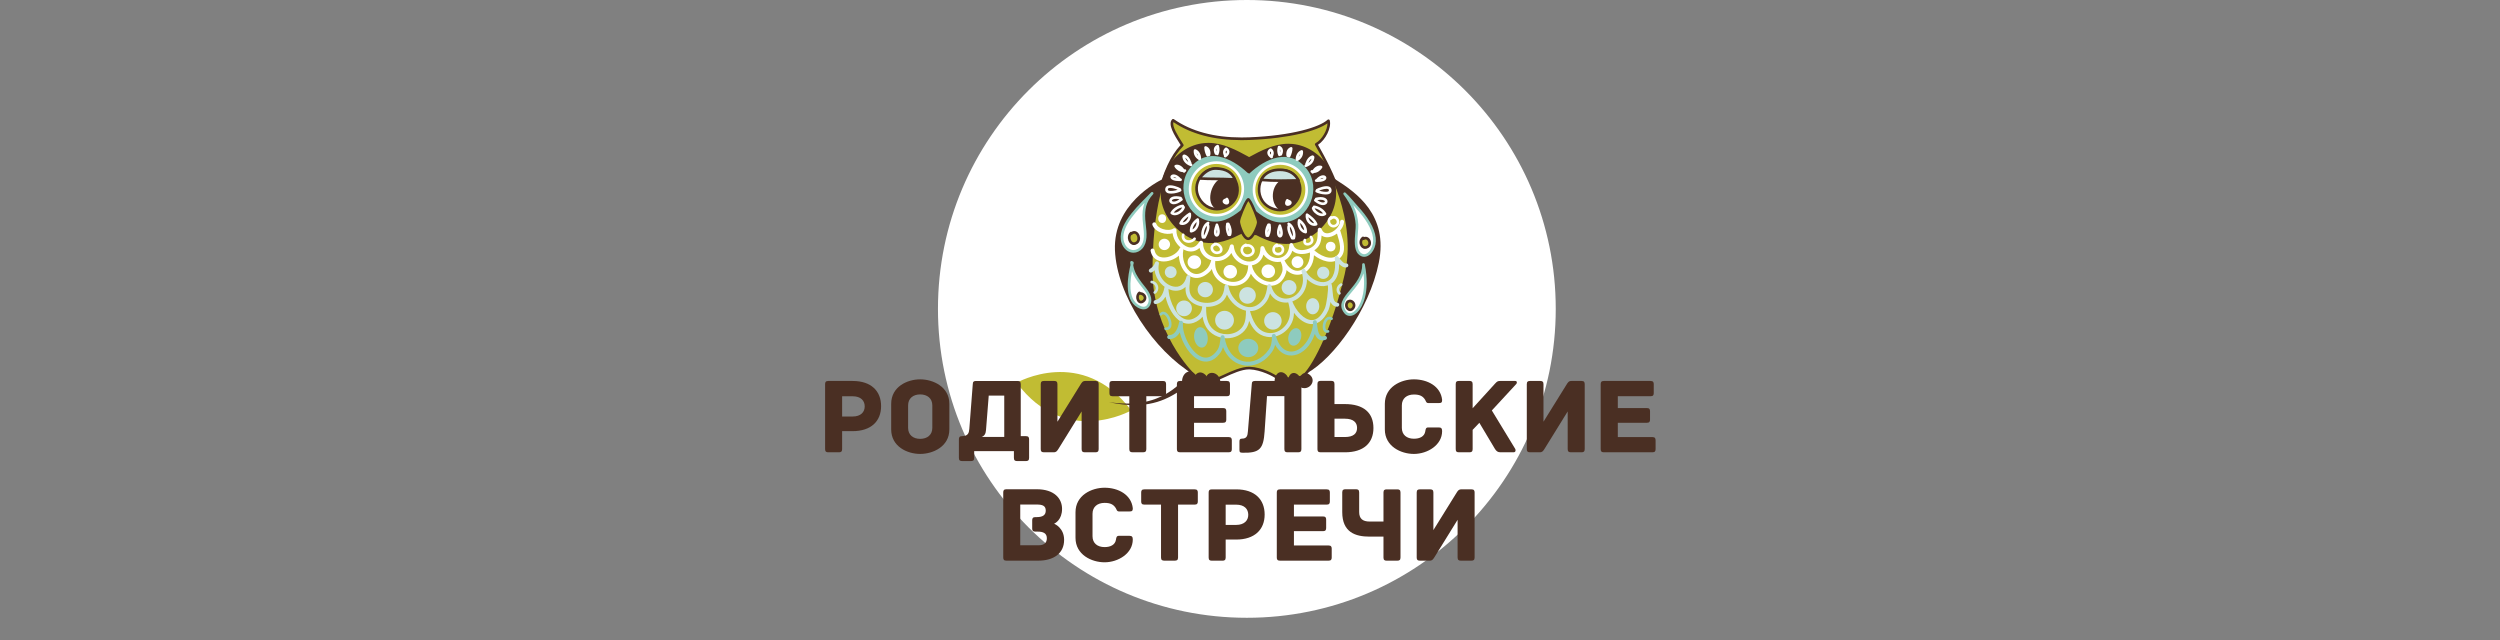 <?xml version="1.0" encoding="utf-8"?>
<!-- Generator: Adobe Illustrator 16.0.0, SVG Export Plug-In . SVG Version: 6.00 Build 0)  -->
<!DOCTYPE svg PUBLIC "-//W3C//DTD SVG 1.1//EN" "http://www.w3.org/Graphics/SVG/1.1/DTD/svg11.dtd">
<svg version="1.1" id="Ebene_1" xmlns="http://www.w3.org/2000/svg" xmlns:xlink="http://www.w3.org/1999/xlink" x="0px" y="0px"
	 width="12.5cm" height="3.2cm" viewBox="0 0 354.33 90.709" enable-background="new 0 0 354.33 90.709" xml:space="preserve">
<rect x="0" y="0" width="354.33" height="90.709" fill="#808080" stroke="none"/>
<circle fill="#FFFFFF" cx="176.719" cy="43.78" r="43.78"/>
<g>
	<g>
		<path fill="#C1BC33" d="M160.298,58.188c0,0-9.314,5.291-16.188-3.931l0.004-0.021c0,0,9.271-5.275,16.195,3.906L160.298,58.188z"
			/>
	</g>
	<g>
		<path fill="#4A2F23" d="M124.879,57.559c0,2.137-1.416,3.549-4.046,3.549h-1.477v2.551c0,0.354-0.169,0.445-0.445,0.445h-1.522
			c-0.277,0-0.446-0.092-0.446-0.445v-9.217c0-0.275,0.093-0.447,0.446-0.447h3.461C123.494,53.995,124.879,55.44,124.879,57.559z
			 M122.557,57.606c0-0.799-0.522-1.443-1.724-1.443h-1.477v2.871h1.477C122.033,59.034,122.557,58.376,122.557,57.606z"/>
		<path fill="#4A2F23" d="M134.554,60.864c0,2.426-2.309,3.473-4.139,3.473s-4.105-1.047-4.105-3.473v-3.627
			c0-2.428,2.275-3.471,4.105-3.471s4.139,1.043,4.139,3.471V60.864L134.554,60.864z M132.139,57.452
			c0-0.981-0.708-1.551-1.724-1.551c-1,0-1.707,0.567-1.707,1.551v3.195c0,0.983,0.707,1.553,1.707,1.553
			c1.016,0,1.724-0.568,1.724-1.553V57.452z"/>
		<path fill="#4A2F23" d="M143.704,63.936h-5.63v0.967c0,0.354-0.17,0.445-0.447,0.445h-1.275c-0.275,0-0.446-0.093-0.446-0.445
			V62.26c0-0.274,0.093-0.444,0.446-0.444c0.846,0,0.984-0.445,1.03-1.015l0.492-6.358c0-0.354,0.17-0.447,0.445-0.447h5.908
			c0.275,0,0.445,0.094,0.445,0.447v7.373h0.738c0.354,0,0.445,0.17,0.445,0.444v2.644c0,0.354-0.169,0.445-0.445,0.445h-1.262
			c-0.276,0-0.445-0.093-0.445-0.445V63.936L143.704,63.936z M139.135,61.925h3.199V56.07h-2.199l-0.384,4.854
			C139.721,61.493,139.505,61.8,139.135,61.925z"/>
		<path fill="#4A2F23" d="M149.425,53.995c0.277,0,0.446,0.094,0.446,0.447v5.33l3.261-5.254c0.2-0.308,0.309-0.523,0.692-0.523
			h1.445c0.354,0,0.445,0.17,0.445,0.447v9.217c0,0.354-0.169,0.445-0.445,0.445h-1.522c-0.275,0-0.446-0.092-0.446-0.445v-5.346
			l-3.261,5.27c-0.201,0.31-0.309,0.521-0.691,0.521h-1.398c-0.354,0-0.446-0.168-0.446-0.445v-9.217
			c0-0.354,0.168-0.447,0.446-0.447H149.425z"/>
		<path fill="#4A2F23" d="M165.269,54.442v1.274c0,0.275-0.093,0.443-0.445,0.443h-2.354v7.496c0,0.354-0.169,0.445-0.445,0.445
			h-1.521c-0.277,0-0.445-0.093-0.445-0.445v-7.494h-2.371c-0.354,0-0.446-0.17-0.446-0.445v-1.274c0-0.275,0.094-0.445,0.446-0.445
			h7.139C165.176,53.995,165.269,54.167,165.269,54.442z"/>
		<path fill="#4A2F23" d="M174.589,62.399v1.26c0,0.277-0.093,0.445-0.446,0.445h-6.893c-0.354,0-0.445-0.168-0.445-0.445v-9.217
			c0-0.275,0.093-0.447,0.445-0.447h6.63c0.354,0,0.446,0.172,0.446,0.447v1.274c0,0.275-0.093,0.443-0.446,0.443h-4.646v1.676
			h4.123c0.354,0,0.446,0.168,0.446,0.445v1.197c0,0.276-0.093,0.444-0.446,0.444h-4.123v2.027h4.907
			C174.496,61.954,174.589,62.124,174.589,62.399z"/>
		<path fill="#4A2F23" d="M177.418,54.442c0-0.354,0.17-0.447,0.445-0.447h6.14c0.275,0,0.446,0.094,0.446,0.447v9.217
			c0,0.354-0.171,0.445-0.446,0.445h-1.522c-0.275,0-0.444-0.092-0.444-0.445v-7.512h-2.462l-0.339,5.008
			c-0.169,2.488-0.708,3.059-3.106,3.012c-0.399,0-0.461-0.094-0.461-0.43v-1.152c0-0.262,0.062-0.414,0.338-0.414
			c0.724,0,0.814-0.434,0.861-1.028L177.418,54.442z"/>
		<path fill="#4A2F23" d="M187.169,64.104c-0.354,0-0.444-0.168-0.444-0.445v-9.232c0-0.354,0.169-0.444,0.444-0.444h1.521
			c0.277,0,0.447,0.092,0.447,0.444v2.843h1.478c2.63,0,4.045,1.215,4.045,3.396c0,2.119-1.386,3.439-4.03,3.439H187.169
			L187.169,64.104z M189.14,59.343v2.597h1.478c1.198,0,1.723-0.492,1.723-1.291c0-0.769-0.522-1.306-1.723-1.306H189.14z"/>
		<path fill="#4A2F23" d="M200.398,64.337c-1.83,0-4.122-1.062-4.122-3.473v-3.627c0-2.412,2.292-3.471,4.122-3.471
			c1.907,0,3.799,0.967,3.999,2.918c0,0.369-0.123,0.444-0.478,0.444h-1.478c-0.322,0-0.339-0.291-0.462-0.477
			c-0.321-0.508-0.754-0.736-1.584-0.736c-1.017,0-1.708,0.566-1.708,1.535v3.195c0,0.981,0.691,1.535,1.708,1.535
			c0.83,0,1.492-0.308,1.613-1.043c0.047-0.31,0.077-0.556,0.416-0.556h1.509c0.338,0,0.461,0.154,0.461,0.521
			C204.398,63.091,202.306,64.337,200.398,64.337z"/>
		<path fill="#4A2F23" d="M214.902,54.427l-3.461,3.748l3.309,5.438c0.123,0.199,0.062,0.49-0.23,0.49h-1.877
			c-0.368,0-0.568-0.168-0.77-0.49c0,0-1.369-2.305-2.2-3.688l-0.953,1v2.732c0,0.354-0.169,0.445-0.432,0.445h-1.521
			c-0.292,0-0.445-0.093-0.445-0.445V54.44c0-0.354,0.153-0.447,0.445-0.447h1.521c0.263,0,0.432,0.094,0.432,0.447v3.424
			l3.186-3.502c0.308-0.338,0.415-0.369,0.77-0.369h2.077C215.039,53.995,215.039,54.288,214.902,54.427z"/>
		<path fill="#4A2F23" d="M218.315,53.995c0.277,0,0.445,0.094,0.445,0.447v5.33l3.263-5.254c0.199-0.308,0.309-0.523,0.691-0.523
			h1.446c0.354,0,0.444,0.17,0.444,0.447v9.217c0,0.354-0.169,0.445-0.444,0.445h-1.522c-0.276,0-0.446-0.092-0.446-0.445v-5.346
			l-3.261,5.27c-0.2,0.31-0.309,0.521-0.692,0.521h-1.399c-0.354,0-0.444-0.168-0.444-0.445v-9.217c0-0.354,0.169-0.447,0.444-0.447
			H218.315z"/>
		<path fill="#4A2F23" d="M234.65,62.399v1.26c0,0.277-0.092,0.445-0.444,0.445h-6.893c-0.354,0-0.445-0.168-0.445-0.445v-9.217
			c0-0.275,0.092-0.447,0.445-0.447h6.63c0.354,0,0.446,0.172,0.446,0.447v1.274c0,0.275-0.094,0.443-0.446,0.443h-4.646v1.676
			h4.122c0.354,0,0.444,0.168,0.444,0.445v1.197c0,0.276-0.092,0.444-0.444,0.444h-4.122v2.027h4.906
			C234.559,61.954,234.65,62.124,234.65,62.399z"/>
		<path fill="#4A2F23" d="M150.819,76.516c0,1.95-1.522,2.948-3.66,2.948h-4.522c-0.354,0-0.445-0.168-0.445-0.444v-9.232
			c0-0.277,0.093-0.445,0.445-0.445h4.308c2.508,0,3.584,1.339,3.584,2.779c0,1.553-0.985,2.043-1.124,2.105
			C149.526,74.274,150.819,74.858,150.819,76.516z M148.372,76.286c0-0.723-0.539-0.938-1.276-0.938h-0.354
			c-0.354,0-0.447-0.168-0.447-0.445v-1.168c0-0.275,0.094-0.443,0.447-0.443h0.199c0.893,0,1.276-0.321,1.276-0.924
			c0-0.688-0.477-0.859-1.276-0.859h-2.339v5.775h2.585C147.942,77.284,148.372,76.977,148.372,76.286z"/>
		<path fill="#4A2F23" d="M156.556,79.696c-1.831,0-4.123-1.059-4.123-3.471v-3.627c0-2.412,2.292-3.472,4.123-3.472
			c1.906,0,3.798,0.967,3.999,2.918c0,0.367-0.122,0.445-0.477,0.445h-1.478c-0.324,0-0.338-0.293-0.461-0.477
			c-0.324-0.509-0.756-0.738-1.585-0.738c-1.016,0-1.708,0.567-1.708,1.537v3.194c0,0.982,0.691,1.535,1.708,1.535
			c0.829,0,1.491-0.309,1.614-1.045c0.046-0.307,0.077-0.553,0.416-0.553h1.507c0.34,0,0.462,0.154,0.462,0.521
			C160.555,78.452,158.462,79.696,156.556,79.696z"/>
		<path fill="#4A2F23" d="M169.769,69.803v1.272c0,0.277-0.094,0.445-0.447,0.445h-2.354v7.498c0,0.354-0.169,0.444-0.445,0.444H165
			c-0.274,0-0.446-0.094-0.446-0.444v-7.498h-2.367c-0.354,0-0.445-0.168-0.445-0.445v-1.272c0-0.277,0.092-0.445,0.445-0.445h7.138
			C169.674,69.358,169.769,69.526,169.769,69.803z"/>
		<path fill="#4A2F23" d="M179.241,72.923c0,2.136-1.415,3.55-4.046,3.55h-1.478v2.551c0,0.354-0.17,0.444-0.445,0.444h-1.522
			c-0.277,0-0.445-0.092-0.445-0.444v-9.219c0-0.277,0.092-0.445,0.445-0.445h3.461C177.857,69.358,179.241,70.802,179.241,72.923z
			 M176.919,72.968c0-0.799-0.522-1.442-1.724-1.442h-1.478v2.873h1.478C176.397,74.397,176.919,73.735,176.919,72.968z"/>
		<path fill="#4A2F23" d="M188.746,77.76v1.261c0,0.276-0.093,0.444-0.445,0.444h-6.892c-0.354,0-0.446-0.168-0.446-0.444v-9.217
			c0-0.277,0.093-0.445,0.446-0.445h6.629c0.354,0,0.445,0.168,0.445,0.445v1.272c0,0.277-0.092,0.445-0.445,0.445h-4.646v1.676
			h4.123c0.354,0,0.444,0.166,0.444,0.445v1.196c0,0.275-0.093,0.445-0.444,0.445h-4.123v2.027h4.906
			C188.655,77.315,188.746,77.485,188.746,77.76z"/>
		<path fill="#4A2F23" d="M194.129,73.921h1.954v-4.116c0-0.355,0.169-0.445,0.445-0.445h1.521c0.277,0,0.446,0.092,0.446,0.445
			v9.217c0,0.354-0.169,0.444-0.446,0.444h-1.521c-0.276,0-0.445-0.092-0.445-0.444v-2.965H194.1c-1.983,0-3.861-0.601-3.861-3.476
			v-2.795c0-0.354,0.17-0.443,0.447-0.443h1.507c0.275,0,0.445,0.093,0.445,0.443v2.781
			C192.638,73.507,193.129,73.921,194.129,73.921z"/>
		<path fill="#4A2F23" d="M202.711,69.358c0.277,0,0.446,0.092,0.446,0.445v5.329l3.262-5.254c0.199-0.309,0.308-0.521,0.691-0.521
			h1.445c0.354,0,0.444,0.168,0.444,0.445v9.217c0,0.354-0.168,0.444-0.444,0.444h-1.521c-0.277,0-0.446-0.092-0.446-0.444v-5.347
			l-3.261,5.271c-0.2,0.309-0.309,0.521-0.692,0.521h-1.399c-0.354,0-0.444-0.168-0.444-0.444v-9.217
			c0-0.355,0.169-0.445,0.444-0.445H202.711z"/>
	</g>
	<g>
		<g>
			<g>
				<path fill="#4A2F23" d="M157.168,56.997c0.001-0.006,0.761,0.187,1.931,0.326c1.166,0.141,2.771,0.186,4.336-0.203
					c1.569-0.363,3.017-1.168,3.996-1.893c0.984-0.724,1.566-1.312,1.594-1.328c0.092-0.092,0.021-0.308-0.158-0.479
					c-0.181-0.174-0.394-0.241-0.479-0.155c-0.024,0.018-0.542,0.616-1.424,1.364c-0.878,0.75-2.175,1.603-3.648,2.06
					c-1.465,0.475-3.04,0.551-4.205,0.494C157.943,57.128,157.168,56.991,157.168,56.997z"/>
			</g>
		</g>
		<g>
			<path fill="#4A2F23" d="M189.155,25.351c3.163,1.981,7.63,5.141,6.266,11.89c-1.364,6.75-6.45,13.565-10.109,15.61
				c0,0-6.729-1.195-8.282-1.324c-1.555-0.131-7.904,1.51-7.904,1.51c-5.521-3.281-10.854-11.149-11.104-17.59
				c-0.247-6.438,5.831-9.599,6.822-10.095L189.155,25.351L189.155,25.351z"/>
		</g>
		<g>
			<path fill="#C1BC33" d="M169.369,53.282c-0.315-0.174-6.141-5.883-6.201-14.678c-0.062-8.792,1.674-15.297,4.402-18.023
				c-0.743-1.177-1.923-2.91-1.302-3.529c1.24,0.867,4.402,2.851,10.792,2.603c6.39-0.249,10.172-1.549,11.228-2.541
				c0.247,0.992-0.621,2.727-1.737,3.347c1.488,2.662,6.078,10.344,4.219,18.454c-1.859,8.112-4.837,13.565-6.142,14.433
				c-0.62,0.311-3.35,0.495-3.659,0.188c-0.31-0.312-2.171-1.303-3.844-1.363c-1.676-0.062-4.094,1.486-4.838,1.611
				C171.539,53.903,169.929,53.593,169.369,53.282z"/>
			<path fill="#4A2F23" d="M171.882,53.995c-0.832,0-2.098-0.266-2.605-0.547c-0.525-0.293-6.236-6.189-6.299-14.843
				c-0.06-8.413,1.564-15.14,4.354-18.048l-0.076-0.121c-0.804-1.264-1.805-2.834-1.121-3.52c0.063-0.063,0.167-0.074,0.243-0.021
				c2.456,1.717,5.688,2.589,9.603,2.589c0.349,0,0.705-0.007,1.072-0.021c6.062-0.234,10.006-1.455,11.104-2.488
				c0.051-0.046,0.119-0.062,0.185-0.043c0.064,0.019,0.113,0.069,0.129,0.135c0.259,1.033-0.583,2.742-1.666,3.457l0.104,0.186
				c1.6,2.841,5.847,10.39,4.044,18.246c-1.838,8.015-4.792,13.596-6.22,14.547c-0.458,0.229-1.756,0.377-2.693,0.377
				c-0.989,0-1.146-0.155-1.203-0.215c-0.293-0.293-2.132-1.248-3.719-1.309l-0.093-0.002c-1.05,0-2.419,0.635-3.418,1.096
				c-0.564,0.264-1.011,0.471-1.289,0.516C172.194,53.985,172.047,53.995,171.882,53.995z M166.318,17.313
				c-0.235,0.58,0.651,1.974,1.257,2.922l0.155,0.246c0.047,0.074,0.036,0.172-0.025,0.232c-2.782,2.778-4.408,9.469-4.349,17.889
				c0.06,8.329,5.493,14.124,6.108,14.52c0.536,0.297,2.148,0.578,2.789,0.474c0.228-0.037,0.675-0.246,1.192-0.484
				c1.063-0.492,2.528-1.164,3.684-1.129c1.739,0.063,3.632,1.078,3.972,1.418c0.045,0.035,0.302,0.104,0.938,0.104
				c0.97,0,2.164-0.153,2.505-0.325c1.087-0.728,4.1-5.835,6.041-14.306c1.771-7.717-2.426-15.172-4.006-17.979l-0.192-0.345
				c-0.023-0.042-0.029-0.095-0.017-0.143c0.014-0.049,0.045-0.089,0.089-0.112c0.91-0.506,1.693-1.871,1.685-2.819
				c-1.451,1.052-5.295,2.143-11.073,2.366c-0.375,0.016-0.736,0.021-1.089,0.021C172.068,19.862,168.819,19.004,166.318,17.313z"/>
		</g>
		<g>
			<path fill="#4A2F23" d="M176.068,32.907c-0.208,0.114-0.169,0.042-0.381,0.153c-1.772,0.925-3.624,1.536-5.625,1
				c-2.079-0.56-3.898-2.155-4.792-4.103c-0.914-1.993-0.75-4.265,0.373-6.14c1.075-1.798,2.944-3.156,5.061-3.358
				c2.228-0.213,4.281,0.888,6.173,1.917l0.123,0.123c1.893-1.027,3.945-2.129,6.174-1.916c2.114,0.203,3.983,1.562,5.061,3.359
				c1.122,1.875,1.286,4.146,0.372,6.14c-0.894,1.944-2.713,3.543-4.792,4.102c-2.002,0.537-3.854-0.075-5.625-0.999
				c-0.212-0.11-0.109,0.022-0.319-0.093L176.068,32.907z"/>
			<path fill="#4A2F23" d="M182.29,34.573c-1.264,0-2.595-0.388-4.19-1.221c-0.045-0.023-0.062-0.027-0.062-0.027
				c-0.063,0.014-0.134,0-0.229-0.047l-1.704-0.176c-0.086,0.043-0.135,0.057-0.188,0.067c-0.033,0.01-0.062,0.017-0.146,0.06
				c-2.268,1.182-4.024,1.479-5.761,1.015c-2.101-0.562-3.983-2.176-4.914-4.205c-0.924-2.012-0.78-4.371,0.381-6.312
				c1.173-1.961,3.119-3.25,5.205-3.449c0.189-0.02,0.386-0.028,0.582-0.028c2.089,0,4.007,1.046,5.698,1.967
				c0.017,0.01,0.03,0.021,0.043,0.032l0.023,0.023c1.661-0.905,3.537-1.898,5.575-1.898c0.194,0,0.392,0.011,0.582,0.028
				c2.085,0.199,4.029,1.488,5.204,3.449c1.161,1.94,1.304,4.302,0.381,6.312c-0.932,2.029-2.812,3.644-4.915,4.203
				C183.348,34.502,182.82,34.573,182.29,34.573z M178.059,32.954c0.076,0,0.135,0.021,0.215,0.063
				c1.562,0.814,2.803,1.179,4.019,1.179c0.496,0,0.99-0.065,1.472-0.193c1.994-0.535,3.784-2.066,4.671-3.997
				c0.871-1.898,0.734-4.129-0.363-5.964c-1.11-1.857-2.948-3.08-4.916-3.269c-0.179-0.018-0.361-0.025-0.546-0.025
				c-1.991,0-3.865,1.021-5.521,1.921c-0.072,0.04-0.164,0.025-0.223-0.031l-0.104-0.105c-1.647-0.896-3.511-1.906-5.494-1.906
				c-0.185,0-0.367,0.009-0.545,0.025c-1.968,0.188-3.807,1.409-4.917,3.269c-1.099,1.835-1.234,4.063-0.363,5.963
				c0.887,1.931,2.676,3.463,4.671,3.999c0.479,0.129,0.976,0.192,1.471,0.192c1.216,0,2.456-0.363,4.02-1.179
				c0.114-0.062,0.174-0.077,0.231-0.091c0.035-0.009,0.062-0.017,0.146-0.062c0.032-0.018,0.071-0.025,0.109-0.021l1.798,0.185
				c0.026,0.003,0.051,0.012,0.073,0.023c0.042,0.021,0.06,0.027,0.06,0.027C178.032,32.955,178.045,32.954,178.059,32.954z"/>
		</g>
		<g>
			<path fill="#8ECBBE" d="M176.315,29.44c-1.287,1.063-2.742,2.134-4.508,1.952c-3.533-0.364-5.292-4.833-3.143-7.568
				c2.4-3.053,5.845-1.501,8.146,0.661l0.248,0.123c2.302-2.162,5.746-3.713,8.146-0.66c2.149,2.735,0.393,7.204-3.142,7.568
				c-1.768,0.182-3.223-0.89-4.51-1.952L176.315,29.44z"/>
		</g>
		<g>
			<ellipse fill="#C1BC33" cx="181.463" cy="26.9" rx="3.733" ry="3.728"/>
			<path fill="#FFFFFF" d="M181.464,30.817c-2.163,0-3.923-1.757-3.923-3.917s1.76-3.917,3.923-3.917s3.922,1.757,3.922,3.917
				S183.627,30.817,181.464,30.817z M181.464,23.359c-1.956,0-3.545,1.589-3.545,3.541c0,1.953,1.589,3.54,3.545,3.54
				c1.953,0,3.544-1.587,3.544-3.54C185.008,24.948,183.417,23.359,181.464,23.359z"/>
		</g>
		<g>
			<ellipse fill="#C1BC33" cx="172.408" cy="26.777" rx="3.733" ry="3.728"/>
			<path fill="#FFFFFF" d="M172.407,30.693c-2.163,0-3.923-1.756-3.923-3.917s1.76-3.917,3.923-3.917
				c2.162,0,3.923,1.757,3.923,3.917S174.571,30.693,172.407,30.693z M172.407,23.236c-1.955,0-3.545,1.587-3.545,3.541
				c0,1.952,1.591,3.54,3.545,3.54c1.955,0,3.546-1.587,3.546-3.54C175.953,24.823,174.364,23.236,172.407,23.236z"/>
		</g>
		<g>
			<path fill="#FFFFFF" d="M180.284,24.299c-2.286,0.458-2.757,4.538,0.391,5.375c2.526,0.67,4.608-2.29,3.096-4.438
				C182.862,23.946,181.686,24.018,180.284,24.299z"/>
			<path fill="#4A2F23" d="M181.406,29.959L181.406,29.959c-0.26,0-0.521-0.035-0.777-0.104c-1.807-0.479-2.408-1.91-2.371-3.088
				c0.042-1.335,0.861-2.427,1.991-2.653c0.427-0.085,0.925-0.172,1.403-0.172c0.979,0,1.702,0.376,2.271,1.186
				c0.653,0.93,0.727,2.098,0.19,3.125C183.569,29.304,182.53,29.959,181.406,29.959z M181.652,24.318
				c-0.444,0-0.923,0.084-1.33,0.165c-0.958,0.191-1.651,1.136-1.688,2.295c-0.031,1.034,0.501,2.289,2.094,2.712
				c0.226,0.062,0.454,0.091,0.682,0.091l0,0c0.981,0,1.893-0.575,2.375-1.503c0.468-0.901,0.405-1.924-0.165-2.734
				C183.116,24.634,182.51,24.318,181.652,24.318z"/>
		</g>
		<g>
			<path fill="#FFFFFF" d="M173.586,24.175c2.21,0.81,2.756,4.538-0.391,5.375c-2.525,0.672-4.607-2.289-3.095-4.438
				C171.011,23.823,172.245,23.684,173.586,24.175z"/>
			<path fill="#4A2F23" d="M172.466,29.834c-1.125,0-2.162-0.653-2.709-1.706c-0.534-1.028-0.463-2.196,0.19-3.126
				c0.871-1.236,2.127-1.581,3.703-1.006c1.182,0.434,1.995,1.712,1.936,3.042c-0.061,1.312-0.937,2.317-2.342,2.691
				C172.987,29.8,172.726,29.834,172.466,29.834z M172.259,24.101c-0.816,0-1.472,0.365-2.002,1.117
				c-0.57,0.812-0.634,1.835-0.165,2.734c0.594,1.141,1.845,1.736,3.057,1.413c1.259-0.334,2.01-1.188,2.062-2.345
				c0.055-1.17-0.655-2.294-1.688-2.671C173.068,24.186,172.643,24.101,172.259,24.101z"/>
		</g>
		<g>
			<path fill="#4A2F23" d="M172.926,25.339c-1.314,0.688-2.073,3.429-0.579,4.287c0,0,1.312,0.109,2.134-0.665
				c0.671-0.637,0.983-1.059,0.929-2.136c-0.042-0.819-0.453-1.486-0.453-1.486H172.926z"/>
		</g>
		<g>
			<path fill="#4A2F23" d="M181.258,29.693c-1.21-0.862-1.229-3.456,0.518-4.312h1.771c0,0,0.389,0.086,0.561,0.519
				c0.174,0.431,0.174,1.681-0.086,2.155C183.763,28.529,182.856,29.908,181.258,29.693z"/>
		</g>
		<g>
			<path fill="#CCE3E1" d="M184.052,25.565c-2.258,0.053-3.649,0.063-5.276-0.063c0,0,0.454-1.295,2.268-1.424
				C182.856,23.948,183.657,24.83,184.052,25.565z"/>
			<path fill="#4A2F23" d="M181.572,25.791c-1.044,0-1.909-0.031-2.812-0.104c-0.057-0.005-0.109-0.036-0.143-0.085
				c-0.031-0.048-0.039-0.11-0.021-0.165c0.021-0.059,0.517-1.412,2.431-1.549c0.125-0.01,0.247-0.015,0.362-0.015
				c1.303,0,2.255,0.538,2.827,1.601c0.03,0.058,0.03,0.127-0.003,0.184c-0.032,0.059-0.094,0.094-0.157,0.096
				C183.234,25.773,182.364,25.791,181.572,25.791z M179.073,25.334c0.79,0.057,1.573,0.08,2.498,0.08
				c0.686,0,1.431-0.014,2.151-0.029c-0.516-0.762-1.281-1.132-2.333-1.132c-0.106,0-0.221,0.004-0.335,0.014
				C179.849,24.351,179.289,24.985,179.073,25.334z"/>
		</g>
		<g>
			<path fill="#FFFFFF" d="M182.455,28.387c-0.637,1.163,1.226,0.329,0,0.062V28.387z"/>
			<path fill="#FFFFFF" d="M182.517,29.177c-0.146,0-0.267-0.063-0.331-0.175c-0.1-0.165-0.062-0.396,0.104-0.707
				c0.042-0.074,0.127-0.112,0.212-0.092c0.053,0.015,0.095,0.048,0.119,0.092c0.396,0.118,0.466,0.315,0.447,0.466
				C183.043,29.008,182.757,29.177,182.517,29.177z M182.535,28.663c-0.037,0.108-0.025,0.148-0.025,0.149l0.007-0.013
				c0.069,0,0.149-0.047,0.174-0.078C182.676,28.722,182.635,28.695,182.535,28.663z"/>
		</g>
		<g>
			<path fill="#FFFFFF" d="M179.657,33.592c-0.007,0-0.012,0-0.018,0c-0.079-0.001-0.227-0.003-0.27-0.145
				c-0.003-0.011-0.007-0.021-0.008-0.03c-0.145-0.517-0.055-1.088,0.261-1.654c0.045-0.081,0.144-0.117,0.228-0.086
				c0.01-0.003,0.02-0.006,0.027-0.008c0.104-0.017,0.2,0.049,0.221,0.15c0.104,0.576,0.041,1.093-0.201,1.627
				c0,0.002-0.002,0.005-0.002,0.007C179.855,33.584,179.731,33.592,179.657,33.592z M179.772,32.362
				c-0.062,0.186-0.103,0.394-0.096,0.609C179.738,32.77,179.769,32.569,179.772,32.362z"/>
		</g>
		<g>
			<path fill="#FFFFFF" d="M181.42,33.668c-0.069,0-0.143-0.023-0.204-0.071c-0.26-0.201-0.355-0.802,0.013-1.688
				c0.04-0.096,0.149-0.143,0.246-0.102c0.08,0.032,0.125,0.114,0.114,0.196c0.356,0.923,0.248,1.434,0.022,1.602
				C181.555,33.646,181.488,33.668,181.42,33.668z M181.395,32.635c-0.062,0.33-0.021,0.525,0.021,0.611
				C181.445,33.159,181.468,32.966,181.395,32.635z"/>
		</g>
		<g>
			<path fill="#FFFFFF" d="M183.15,33.954c-0.065,0-0.132-0.036-0.166-0.1c-0.354-0.658-0.708-1.457-0.456-1.976
				c-0.065-0.051-0.094-0.14-0.062-0.22c0.039-0.097,0.149-0.144,0.245-0.104c0.626,0.249,1.092,1.499,0.842,2.268
				c-0.016,0.05-0.052,0.09-0.1,0.112c-0.03,0.015-0.063,0.02-0.099,0.018c-0.032-0.002-0.15-0.001-0.188,0
				C183.163,33.953,183.157,33.954,183.15,33.954z M182.837,32.125c-0.101,0.379,0.211,1.035,0.397,1.398
				C183.299,33.052,183.102,32.451,182.837,32.125z"/>
		</g>
		<g>
			<path fill="#FFFFFF" d="M185.05,33.087c-0.01,0-0.021-0.001-0.028-0.003c-0.345-0.056-0.647-0.268-0.859-0.597
				c-0.247-0.389-0.328-0.888-0.211-1.304c0.016-0.062,0.061-0.106,0.118-0.126c0.058-0.021,0.121-0.013,0.173,0.024
				c0.675,0.484,1.038,1.15,1,1.825c-0.005,0.054-0.029,0.104-0.07,0.137C185.136,33.072,185.094,33.087,185.05,33.087z
				 M184.274,31.597c0.005,0.235,0.076,0.482,0.206,0.688c0.102,0.159,0.229,0.279,0.375,0.354
				C184.797,32.18,184.518,31.823,184.274,31.597z"/>
		</g>
		<g>
			<path fill="#FFFFFF" d="M186.275,32.015c-0.252,0-0.498-0.096-0.714-0.279c-0.368-0.313-0.568-0.825-0.501-1.271v-0.002
				c-0.009-0.048,0.002-0.096,0.029-0.138c0.06-0.086,0.178-0.107,0.263-0.051c0.463,0.312,1.106,0.8,1.364,1.439
				c0.021,0.047,0.019,0.103-0.005,0.148c-0.021,0.048-0.062,0.084-0.112,0.101C186.491,31.997,186.382,32.015,186.275,32.015z
				 M185.438,30.795c0.04,0.243,0.175,0.488,0.368,0.654c0.106,0.092,0.262,0.184,0.453,0.188
				C186.061,31.306,185.739,31.02,185.438,30.795z"/>
		</g>
		<g>
			<path fill="#FFFFFF" d="M187.365,30.634c-0.125,0-0.258-0.021-0.392-0.067c-0.479-0.164-0.927-0.601-1.04-1.015
				c-0.025-0.097,0.025-0.193,0.116-0.229c0-0.008,0-0.017,0.001-0.024c0.011-0.104,0.107-0.176,0.205-0.17
				c0.561,0.054,1.323,0.442,1.701,1.086c0.049,0.083,0.026,0.188-0.051,0.247C187.752,30.576,187.566,30.634,187.365,30.634z
				 M186.32,29.516c0.111,0.278,0.444,0.58,0.776,0.693c0.117,0.04,0.272,0.068,0.424,0.027
				C187.209,29.841,186.711,29.585,186.32,29.516z"/>
		</g>
		<g>
			<path fill="#FFFFFF" d="M187.513,29.074c-0.312,0-0.722-0.145-1.206-0.542c-0.08-0.065-0.093-0.185-0.026-0.266
				c0.021-0.026,0.052-0.046,0.081-0.058c-0.004-0.091,0.058-0.173,0.146-0.192c0.955-0.221,1.452,0.029,1.6,0.336
				c0.1,0.205,0.042,0.438-0.143,0.582C187.856,29.021,187.702,29.074,187.513,29.074z M186.701,28.361
				c0.562,0.409,0.917,0.367,1.029,0.278c0.045-0.036,0.058-0.077,0.034-0.123C187.7,28.378,187.362,28.231,186.701,28.361z"/>
		</g>
		<g>
			<path fill="#FFFFFF" d="M187.891,27.567c-0.541,0-1.183-0.204-1.375-0.318c-0.091-0.054-0.119-0.17-0.065-0.259
				c0.011-0.017,0.021-0.03,0.036-0.044c0.005-0.055,0.033-0.106,0.082-0.141c0.229-0.151,1.345-0.613,1.875-0.328
				c0.188,0.1,0.288,0.28,0.286,0.511c0,0.199-0.099,0.364-0.271,0.462C188.309,27.533,188.107,27.567,187.891,27.567z
				 M186.955,27.025c0.387,0.123,1.05,0.246,1.315,0.097c0.06-0.032,0.08-0.07,0.08-0.136c0.002-0.113-0.041-0.151-0.088-0.177
				C188.005,26.672,187.323,26.86,186.955,27.025z"/>
		</g>
		<g>
			<path fill="#FFFFFF" d="M186.717,25.791c-0.057,0-0.115-0.002-0.175-0.004c-0.104-0.004-0.187-0.092-0.183-0.195
				c0.004-0.092,0.074-0.167,0.162-0.18c0.493-0.551,0.987-0.655,1.27-0.511c0.154,0.081,0.229,0.234,0.188,0.396
				C187.897,25.61,187.43,25.791,186.717,25.791z M187.532,25.22c-0.009,0-0.019,0.001-0.025,0.002
				c-0.055,0.003-0.203,0.025-0.402,0.17c0.296-0.039,0.438-0.118,0.488-0.166C187.577,25.223,187.559,25.22,187.532,25.22z"/>
		</g>
		<g>
			<path fill="#FFFFFF" d="M186.055,24.611c-0.031,0-0.062-0.008-0.092-0.022c-0.045-0.023-0.074-0.063-0.09-0.109
				c-0.098-0.029-0.151-0.129-0.127-0.228c0.025-0.102,0.13-0.162,0.23-0.135c0.014,0.003,0.024,0.006,0.039,0.01
				c0.312-0.446,0.793-0.778,1.276-0.626c0.057,0.02,0.103,0.062,0.121,0.114c0.021,0.056,0.015,0.117-0.02,0.166
				c-0.294,0.457-0.733,0.726-1.183,0.737C186.181,24.577,186.118,24.611,186.055,24.611z M186.78,23.914
				c-0.055,0.029-0.105,0.065-0.155,0.105C186.676,23.99,186.73,23.955,186.78,23.914z"/>
		</g>
		<g>
			<path fill="#FFFFFF" d="M185.061,23.681c-0.077,0-0.149-0.049-0.179-0.126c-0.032-0.101,0.02-0.206,0.117-0.24
				c0.003-0.001,0.006-0.002,0.008-0.003c-0.014-0.039-0.016-0.083-0.002-0.126c0.221-0.652,0.54-1.032,0.982-1.16
				c0.065-0.021,0.141-0.001,0.188,0.05l0.058,0.056c0.037,0.037,0.06,0.087,0.059,0.141c-0.012,0.619-0.458,1.156-1.168,1.4
				C185.103,23.678,185.081,23.681,185.061,23.681z M185.884,22.487c-0.173,0.118-0.315,0.314-0.438,0.598
				C185.649,22.935,185.817,22.735,185.884,22.487z"/>
		</g>
		<g>
			<path fill="#FFFFFF" d="M183.882,22.814c-0.011,0-0.021-0.001-0.029-0.002c-0.012,0.002-0.021,0.005-0.033,0.002
				c-0.104-0.001-0.188-0.086-0.188-0.19c0.006-0.633,0.31-1.146,0.792-1.34c0.056-0.021,0.117-0.017,0.167,0.015
				c0.052,0.029,0.084,0.083,0.091,0.143c0.055,0.544-0.191,1.021-0.696,1.346C183.952,22.804,183.917,22.814,183.882,22.814z
				 M184.279,21.834c-0.096,0.104-0.167,0.235-0.213,0.392C184.168,22.106,184.239,21.975,184.279,21.834z"/>
		</g>
		<g>
			<path fill="#FFFFFF" d="M182.703,22.319c-0.031,0-0.062-0.008-0.091-0.022c-0.021-0.013-0.038-0.025-0.055-0.044
				c-0.004,0.002-0.009,0.003-0.013,0.003c-0.103,0.017-0.199-0.056-0.215-0.157c-0.095-0.602,0.131-1.067,0.603-1.248
				c0.06-0.022,0.124-0.016,0.175,0.021c0.052,0.036,0.082,0.095,0.08,0.157c-0.004,0.367-0.136,0.857-0.317,1.193
				C182.835,22.283,182.772,22.319,182.703,22.319z"/>
		</g>
		<g>
			<path fill="#FFFFFF" d="M181.339,22.133c-0.073,0-0.146-0.044-0.175-0.117c-0.165-0.408-0.184-0.836-0.054-1.234
				c0.018-0.051,0.055-0.092,0.104-0.112c0.05-0.021,0.104-0.021,0.152-0.001c0.204,0.089,0.352,0.237,0.424,0.432
				c0.09,0.243,0.058,0.552-0.096,0.866c-0.039,0.081-0.129,0.121-0.212,0.103c-0.021,0.021-0.045,0.042-0.073,0.053
				C181.386,22.128,181.363,22.133,181.339,22.133z M181.411,21.175c-0.016,0.142-0.009,0.285,0.021,0.429
				c0.039-0.145,0.042-0.272,0.004-0.373C181.43,21.211,181.421,21.192,181.411,21.175z"/>
		</g>
		<g>
			<path fill="#FFFFFF" d="M180.224,22.443c-0.036,0-0.072-0.011-0.104-0.032c-0.322-0.214-0.507-0.492-0.503-0.765
				c0.002-0.162,0.069-0.397,0.381-0.596c0.07-0.045,0.163-0.037,0.227,0.019c0.335,0.293,0.395,0.662,0.18,1.125
				c0.02,0.053,0.014,0.114-0.021,0.165C180.343,22.413,180.284,22.443,180.224,22.443z M180.077,21.467
				c-0.056,0.059-0.084,0.119-0.084,0.185c-0.001,0.081,0.041,0.171,0.116,0.26C180.177,21.709,180.154,21.574,180.077,21.467z"/>
		</g>
		<g>
			<path fill="#CCE3E1" d="M175.021,25.435c-2.17-0.129-3.4-0.032-5.032-0.146c0,0,0.951-1.387,2.215-1.405
				C174.308,23.851,174.825,24.968,175.021,25.435z"/>
			<path fill="#4A2F23" d="M175.021,25.622c-0.004,0-0.008,0-0.013,0c-1.11-0.064-1.956-0.072-2.773-0.078
				c-0.751-0.007-1.46-0.013-2.259-0.066c-0.066-0.004-0.127-0.045-0.156-0.105s-0.023-0.133,0.016-0.188
				c0.041-0.062,1.02-1.468,2.366-1.489l0.091-0.001c2.131,0,2.692,1.173,2.884,1.625c0.025,0.032,0.041,0.073,0.041,0.117
				c0,0.104-0.084,0.188-0.188,0.188C175.026,25.622,175.023,25.622,175.021,25.622z M170.363,25.123
				c0.646,0.034,1.246,0.039,1.875,0.045c0.711,0.006,1.506,0.013,2.479,0.062c-0.251-0.47-0.838-1.159-2.425-1.159l-0.085,0.001
				C171.39,24.084,170.699,24.74,170.363,25.123z"/>
		</g>
		<g>
			<path fill="#FFFFFF" d="M173.898,28.2c0.638,1.164-1.225,0.331,0,0.062V28.2z"/>
			<path fill="#FFFFFF" d="M173.835,28.991c-0.241,0-0.525-0.171-0.552-0.415c-0.018-0.15,0.053-0.348,0.448-0.466
				c0.022-0.045,0.065-0.079,0.118-0.093c0.085-0.021,0.171,0.017,0.212,0.093c0.169,0.311,0.203,0.541,0.104,0.706
				C174.102,28.928,173.981,28.991,173.835,28.991z M173.656,28.561c0.021,0,0.104,0.054,0.181,0.054c0.009,0,0.016,0,0.019-0.001
				c-0.004-0.005-0.002-0.046-0.035-0.136C173.682,28.522,173.655,28.561,173.656,28.561
				C173.654,28.562,173.655,28.561,173.656,28.561z"/>
		</g>
		<g>
			<path fill="#FFFFFF" d="M174.215,33.468c-0.074,0-0.195-0.013-0.237-0.135c-0.002-0.004-0.003-0.008-0.004-0.011
				c-0.243-0.534-0.308-1.052-0.2-1.626c0.02-0.104,0.119-0.172,0.221-0.15c0.009,0.002,0.019,0.005,0.027,0.009
				c0.084-0.029,0.183,0.005,0.228,0.087c0.312,0.563,0.402,1.137,0.259,1.652c-0.001,0.011-0.004,0.021-0.007,0.028
				c-0.042,0.142-0.188,0.145-0.259,0.146C174.235,33.468,174.225,33.468,174.215,33.468z M174.102,32.239
				c0.002,0.206,0.032,0.407,0.095,0.607C174.203,32.631,174.162,32.425,174.102,32.239z"/>
		</g>
		<g>
			<path fill="#FFFFFF" d="M172.45,33.545c-0.066,0-0.134-0.021-0.191-0.064c-0.225-0.169-0.334-0.679,0.023-1.603
				c-0.011-0.083,0.034-0.163,0.114-0.195c0.099-0.04,0.208,0.006,0.247,0.101c0.368,0.889,0.271,1.489,0.012,1.689
				C172.593,33.52,172.523,33.545,172.45,33.545z M172.479,32.512c-0.075,0.329-0.052,0.522-0.021,0.61
				C172.498,33.038,172.541,32.842,172.479,32.512z"/>
		</g>
		<g>
			<path fill="#FFFFFF" d="M170.723,33.83c-0.007,0-0.013-0.001-0.019-0.001c-0.032-0.002-0.151-0.001-0.188,0
				c-0.03,0.004-0.062-0.002-0.094-0.014c-0.05-0.021-0.089-0.063-0.104-0.117c-0.25-0.768,0.215-2.018,0.842-2.268
				c0.096-0.037,0.207,0.008,0.244,0.104c0.032,0.079,0.007,0.169-0.062,0.22c0.253,0.519-0.104,1.316-0.455,1.975
				C170.855,33.794,170.788,33.83,170.723,33.83z M171.034,32c-0.264,0.327-0.463,0.929-0.397,1.399
				C170.824,33.036,171.134,32.38,171.034,32z"/>
		</g>
		<g>
			<path fill="#FFFFFF" d="M168.822,32.962c-0.043,0-0.085-0.015-0.117-0.041c-0.042-0.032-0.066-0.082-0.07-0.136
				c-0.04-0.676,0.324-1.342,0.998-1.826c0.05-0.036,0.115-0.047,0.173-0.023c0.059,0.02,0.104,0.066,0.118,0.125
				c0.117,0.417,0.037,0.916-0.211,1.304c-0.21,0.329-0.517,0.541-0.859,0.597C168.84,32.962,168.831,32.962,168.822,32.962z
				 M169.598,31.473c-0.242,0.228-0.522,0.584-0.581,1.041c0.146-0.074,0.272-0.194,0.375-0.354
				C169.524,31.958,169.593,31.71,169.598,31.473z"/>
		</g>
		<g>
			<path fill="#FFFFFF" d="M167.598,31.891c-0.106,0-0.218-0.02-0.325-0.053c-0.049-0.017-0.09-0.053-0.111-0.1
				s-0.024-0.102-0.004-0.148c0.257-0.643,0.899-1.129,1.363-1.438c0.086-0.059,0.204-0.036,0.263,0.051
				c0.026,0.042,0.036,0.09,0.028,0.137v0.002c0.067,0.446-0.132,0.959-0.5,1.271C168.093,31.796,167.849,31.891,167.598,31.891z
				 M168.436,30.671c-0.303,0.226-0.623,0.511-0.82,0.844c0.191-0.007,0.346-0.099,0.452-0.188
				C168.26,31.159,168.395,30.914,168.436,30.671z"/>
		</g>
		<g>
			<path fill="#FFFFFF" d="M166.506,30.51c-0.2,0-0.387-0.06-0.542-0.175c-0.078-0.059-0.101-0.162-0.051-0.245
				c0.378-0.645,1.143-1.033,1.7-1.087c0.104-0.007,0.196,0.064,0.206,0.169c0.001,0.011,0.002,0.02,0.001,0.026
				c0.093,0.033,0.145,0.132,0.117,0.229c-0.113,0.413-0.562,0.849-1.041,1.014C166.765,30.488,166.633,30.51,166.506,30.51z
				 M166.353,30.115c0.148,0.042,0.307,0.013,0.423-0.028c0.333-0.113,0.665-0.415,0.776-0.693
				C167.161,29.46,166.662,29.718,166.353,30.115z"/>
		</g>
		<g>
			<path fill="#FFFFFF" d="M166.361,28.952c-0.19,0-0.343-0.056-0.452-0.141c-0.184-0.145-0.241-0.378-0.143-0.582
				c0.147-0.308,0.646-0.558,1.601-0.336c0.09,0.021,0.149,0.103,0.146,0.192c0.031,0.012,0.06,0.029,0.081,0.058
				c0.065,0.081,0.055,0.198-0.025,0.266C167.081,28.806,166.67,28.952,166.361,28.952z M166.699,28.187
				c-0.354,0-0.547,0.104-0.595,0.205c-0.021,0.047-0.012,0.088,0.034,0.123c0.113,0.089,0.467,0.132,1.03-0.277
				C166.991,28.201,166.833,28.187,166.699,28.187z"/>
		</g>
		<g>
			<path fill="#FFFFFF" d="M165.981,27.443c-0.216,0-0.417-0.032-0.565-0.116c-0.174-0.099-0.271-0.263-0.271-0.463
				c-0.002-0.229,0.102-0.411,0.287-0.511c0.529-0.283,1.646,0.177,1.874,0.33c0.049,0.032,0.077,0.084,0.082,0.14
				c0.014,0.013,0.027,0.026,0.037,0.044c0.054,0.089,0.022,0.205-0.066,0.257C167.165,27.239,166.522,27.443,165.981,27.443z
				 M165.861,26.637c-0.103,0-0.189,0.014-0.252,0.048c-0.046,0.023-0.089,0.062-0.088,0.177c0,0.064,0.021,0.104,0.08,0.137
				c0.266,0.149,0.929,0.025,1.314-0.098C166.639,26.776,166.18,26.637,165.861,26.637z"/>
		</g>
		<g>
			<path fill="#FFFFFF" d="M167.157,25.667c-0.714,0-1.181-0.182-1.263-0.493c-0.043-0.159,0.029-0.314,0.188-0.396
				c0.278-0.146,0.772-0.04,1.269,0.511c0.088,0.013,0.158,0.088,0.163,0.182c0.004,0.104-0.077,0.189-0.183,0.193
				C167.271,25.666,167.211,25.667,167.157,25.667z M166.28,25.103c0.052,0.047,0.193,0.125,0.489,0.165
				c-0.2-0.144-0.349-0.167-0.401-0.17C166.327,25.094,166.298,25.098,166.28,25.103z"/>
		</g>
		<g>
			<path fill="#FFFFFF" d="M167.819,24.487c-0.064,0-0.127-0.034-0.163-0.092c-0.447-0.015-0.887-0.281-1.181-0.739
				c-0.031-0.048-0.038-0.109-0.019-0.166c0.021-0.055,0.063-0.097,0.119-0.114c0.486-0.153,0.967,0.181,1.278,0.626
				c0.015-0.004,0.025-0.007,0.039-0.01c0.103-0.027,0.203,0.033,0.229,0.135c0.024,0.099-0.031,0.197-0.127,0.229
				c-0.015,0.045-0.045,0.084-0.089,0.108C167.88,24.479,167.85,24.487,167.819,24.487z M167.093,23.792
				c0.051,0.039,0.104,0.074,0.155,0.104C167.199,23.856,167.148,23.82,167.093,23.792z"/>
		</g>
		<g>
			<path fill="#FFFFFF" d="M168.812,23.558c-0.021,0-0.041-0.004-0.062-0.012c-0.71-0.246-1.158-0.781-1.168-1.401
				c-0.001-0.053,0.021-0.103,0.059-0.139l0.05-0.051c0.05-0.05,0.13-0.075,0.197-0.057c0.441,0.13,0.763,0.509,0.98,1.161
				c0.014,0.042,0.012,0.087-0.003,0.126c0.003,0.001,0.007,0.002,0.009,0.003c0.101,0.034,0.15,0.142,0.118,0.239
				C168.962,23.509,168.89,23.558,168.812,23.558z M167.989,22.363c0.066,0.249,0.234,0.448,0.437,0.597
				C168.306,22.677,168.16,22.48,167.989,22.363z"/>
		</g>
		<g>
			<path fill="#FFFFFF" d="M169.989,22.69c-0.033,0-0.069-0.01-0.103-0.029c-0.502-0.323-0.751-0.802-0.695-1.345
				c0.006-0.06,0.039-0.111,0.09-0.143c0.052-0.03,0.114-0.035,0.168-0.016c0.483,0.193,0.786,0.707,0.79,1.34
				c0.003,0.105-0.081,0.19-0.187,0.19c-0.01,0-0.021,0-0.032-0.002C170.01,22.69,169.999,22.69,169.989,22.69z M169.593,21.709
				c0.039,0.143,0.109,0.272,0.212,0.391C169.76,21.946,169.689,21.814,169.593,21.709z"/>
		</g>
		<g>
			<path fill="#FFFFFF" d="M171.168,22.195c-0.065,0-0.131-0.035-0.166-0.098c-0.185-0.335-0.314-0.826-0.319-1.194
				c-0.001-0.062,0.028-0.121,0.08-0.156s0.115-0.044,0.176-0.021c0.471,0.181,0.694,0.646,0.602,1.249
				c-0.017,0.103-0.113,0.171-0.215,0.155c-0.005,0-0.009-0.001-0.014-0.002c-0.016,0.018-0.033,0.032-0.055,0.043
				C171.23,22.188,171.199,22.195,171.168,22.195z"/>
		</g>
		<g>
			<path fill="#FFFFFF" d="M172.533,22.009c-0.023,0-0.048-0.005-0.07-0.015c-0.029-0.012-0.055-0.029-0.074-0.054
				c-0.084,0.021-0.173-0.021-0.212-0.103c-0.152-0.313-0.186-0.622-0.096-0.866c0.071-0.193,0.218-0.343,0.423-0.432
				c0.05-0.021,0.104-0.021,0.151,0.001c0.05,0.021,0.087,0.062,0.104,0.112c0.131,0.397,0.113,0.825-0.053,1.234
				C172.677,21.965,172.608,22.009,172.533,22.009z M172.46,21.051c-0.01,0.018-0.02,0.035-0.025,0.056
				c-0.038,0.101-0.035,0.229,0.004,0.372C172.468,21.335,172.476,21.192,172.46,21.051z"/>
		</g>
		<g>
			<path fill="#FFFFFF" d="M173.65,22.319c-0.062,0-0.122-0.029-0.157-0.084c-0.034-0.051-0.04-0.112-0.022-0.165
				c-0.213-0.463-0.153-0.831,0.181-1.125c0.062-0.055,0.153-0.062,0.228-0.017c0.311,0.196,0.377,0.432,0.379,0.595
				c0.002,0.271-0.18,0.551-0.502,0.766C173.723,22.308,173.686,22.319,173.65,22.319z M173.794,21.341
				c-0.076,0.109-0.101,0.245-0.031,0.445c0.074-0.09,0.116-0.18,0.115-0.26C173.878,21.462,173.85,21.401,173.794,21.341z"/>
		</g>
		<g>
			<path fill="#C1BC33" d="M176.937,28.263c-0.251-0.052-1.428,2.724-1.363,3.221c0.062,0.495,0.681,2.415,1.363,2.354
				c0.683-0.062,1.4-1.921,1.4-2.354C178.337,31.049,177.246,28.323,176.937,28.263z"/>
			<path fill="#4A2F23" d="M176.904,34.027c-0.876,0-1.466-2.093-1.521-2.521c-0.062-0.502,0.91-2.853,1.308-3.303
				c0.051-0.056,0.128-0.131,0.238-0.131l0.044,0.005c0.498,0.1,1.554,3.087,1.554,3.405c0,0.455-0.728,2.463-1.573,2.541
				L176.904,34.027z M176.934,28.504c-0.327,0.444-1.225,2.56-1.175,2.956c0.077,0.613,0.688,2.189,1.146,2.189v0.188l0.017-0.188
				c0.511-0.046,1.229-1.748,1.229-2.165C178.15,31.131,177.288,28.955,176.934,28.504z"/>
		</g>
		<g>
			<path fill="#FFFFFF" d="M163.23,27.458c-1.469,1.55-5.272,4.821-3.922,7.302c0.536,0.983,1.702,1.187,2.461,0.337
				c0.899-1.01,0.43-2.812,0.362-4.004c-0.082-1.479,0.135-2.579,1.16-3.695L163.23,27.458z"/>
			<path fill="#8ECBBE" d="M160.654,35.818L160.654,35.818c-0.615,0-1.18-0.362-1.512-0.968c-1.251-2.296,1.605-5.162,3.313-6.875
				c0.237-0.238,0.456-0.457,0.635-0.646l0.067-0.064c0.071-0.073,0.188-0.073,0.264-0.002c0.074,0.068,0.078,0.188,0.009,0.262
				c-1.026,1.118-1.186,2.19-1.11,3.559c0.015,0.244,0.045,0.517,0.078,0.8c0.125,1.104,0.281,2.479-0.488,3.341
				C161.566,35.606,161.12,35.818,160.654,35.818z M162.213,28.756c-1.624,1.655-3.747,4.066-2.739,5.914
				c0.264,0.482,0.703,0.771,1.18,0.771c0.356,0,0.703-0.167,0.975-0.473c0.658-0.734,0.518-1.964,0.395-3.047
				c-0.032-0.292-0.064-0.568-0.079-0.818C161.897,30.257,161.94,29.49,162.213,28.756z"/>
		</g>
		<g>
			<path fill="#C1BC33" d="M160.315,33.031c-0.639,0.57-0.044,1.972,0.809,1.357c0.679-0.488,0-2.047-0.809-1.233V33.031z"/>
			<path fill="#4A2F23" d="M160.707,34.729c-0.331,0-0.624-0.231-0.768-0.604c-0.146-0.375-0.123-0.902,0.248-1.233
				c0.054-0.049,0.129-0.062,0.195-0.034c0.438-0.277,0.958-0.022,1.143,0.539c0.122,0.377,0.079,0.877-0.294,1.146
				C161.06,34.667,160.882,34.729,160.707,34.729z M160.309,33.344c-0.104,0.202-0.091,0.453-0.017,0.647
				c0.065,0.176,0.211,0.361,0.415,0.361c0.094,0,0.196-0.04,0.304-0.116c0.22-0.158,0.236-0.479,0.155-0.727
				c-0.063-0.197-0.21-0.396-0.394-0.396c-0.101,0-0.213,0.062-0.326,0.175C160.41,33.325,160.352,33.345,160.309,33.344z"/>
		</g>
		<g>
			<path fill="#FFFFFF" d="M160.5,37.24c-0.415,1.692-1.121,5.066,0.834,6.184c0.744,0.427,1.389,0.306,1.619-0.575
				c0.257-0.979-0.781-2.001-1.296-2.689c-0.714-0.957-1.192-1.762-1.281-2.979L160.5,37.24z"/>
			<path fill="#8ECBBE" d="M162.092,43.85L162.092,43.85c-0.261,0-0.548-0.088-0.851-0.264c-2.11-1.206-1.3-4.791-1.014-6.021
				c-0.019-0.121-0.031-0.244-0.041-0.373c-0.004-0.067,0.026-0.132,0.084-0.17c0.058-0.037,0.129-0.042,0.189-0.011l0.123,0.062
				c0.078,0.039,0.119,0.127,0.1,0.213c-0.021,0.094-0.047,0.191-0.07,0.294c0.147,0.921,0.553,1.604,1.196,2.465
				c0.084,0.113,0.185,0.235,0.29,0.365c0.538,0.666,1.274,1.578,1.038,2.484C162.919,43.726,162.389,43.85,162.092,43.85z
				 M160.437,38.416c-0.491,2.595-0.163,4.185,0.992,4.844c0.243,0.141,0.472,0.214,0.663,0.214l0,0
				c0.333,0,0.562-0.229,0.681-0.674c0.188-0.723-0.453-1.516-0.967-2.151c-0.109-0.134-0.212-0.261-0.299-0.378
				C161.016,39.614,160.657,39.053,160.437,38.416z"/>
		</g>
		<g>
			<path fill="#C1BC33" d="M161.491,41.514c-0.579,0.462-0.155,1.698,0.541,1.18c0.625-0.466,0.004-1.309-0.664-1.056
				L161.491,41.514z"/>
			<path fill="#4A2F23" d="M161.708,43.008c-0.235,0-0.44-0.144-0.565-0.392c-0.166-0.335-0.144-0.763,0.057-1.058
				c0.009-0.021,0.021-0.039,0.037-0.056l0.013-0.013c0.037-0.046,0.08-0.088,0.127-0.125c0.078-0.062,0.19-0.053,0.258,0.022
				c0.006,0.004,0.01,0.01,0.013,0.015c0.359,0.014,0.685,0.25,0.796,0.588c0.104,0.317-0.004,0.637-0.295,0.854
				C162,42.952,161.854,43.008,161.708,43.008z M161.493,41.796c-0.12,0.202-0.101,0.479-0.015,0.65
				c0.034,0.069,0.107,0.185,0.229,0.185c0.062,0,0.135-0.029,0.212-0.088c0.159-0.119,0.216-0.271,0.163-0.433
				C162.019,41.919,161.772,41.726,161.493,41.796z"/>
		</g>
		<g>
			<path fill="#FFFFFF" d="M190.581,27.458c0.994,1.35,1.646,2.677,1.747,4.367c0.061,1.005-0.486,3.235,0.312,4.05
				c0.8,0.812,1.668,0.021,2.001-0.852c0.527-1.39-0.261-2.944-1.033-4.065c-0.742-1.076-1.694-2.003-2.531-3.005L190.581,27.458z"
				/>
			<path fill="#8ECBBE" d="M193.353,36.402L193.353,36.402c-0.302,0-0.585-0.133-0.845-0.396c-0.63-0.641-0.514-1.99-0.421-3.077
				c0.036-0.419,0.068-0.814,0.054-1.094c-0.089-1.482-0.601-2.761-1.713-4.268c-0.058-0.079-0.045-0.189,0.029-0.254
				c0.075-0.062,0.188-0.062,0.257,0.01l0.496,0.495c0.3,0.356,0.603,0.693,0.904,1.03c0.567,0.632,1.156,1.287,1.649,2.001
				c1.14,1.653,1.495,3.081,1.054,4.238C194.571,35.744,194.022,36.402,193.353,36.402z M191.787,29.05
				c0.442,0.908,0.672,1.793,0.729,2.766c0.019,0.305-0.019,0.713-0.056,1.146c-0.086,1.011-0.192,2.267,0.313,2.782
				c0.188,0.188,0.38,0.284,0.575,0.284c0.485,0,0.918-0.554,1.114-1.069c0.395-1.036,0.055-2.347-1.014-3.893
				c-0.479-0.695-1.06-1.338-1.62-1.964C191.819,29.084,191.802,29.067,191.787,29.05z"/>
		</g>
		<g>
			<path fill="#C1BC33" d="M193.187,33.713c-0.695,0.527-0.133,1.766,0.663,1.255c0.638-0.407,0.081-1.566-0.602-1.131
				L193.187,33.713z"/>
			<path fill="#4A2F23" d="M193.48,35.277c-0.33,0-0.621-0.23-0.743-0.589c-0.141-0.422-0.01-0.862,0.338-1.124
				c0.045-0.034,0.102-0.047,0.155-0.033c0.039,0.009,0.074,0.03,0.101,0.061c0.395-0.136,0.815,0.126,0.949,0.582
				c0.112,0.381-0.018,0.757-0.327,0.955C193.795,35.227,193.636,35.277,193.48,35.277z M193.163,34.005
				c-0.126,0.186-0.122,0.404-0.069,0.562c0.056,0.161,0.185,0.333,0.386,0.333c0.083,0,0.175-0.031,0.27-0.091
				c0.202-0.129,0.22-0.36,0.169-0.533c-0.065-0.227-0.3-0.451-0.565-0.28c-0.045,0.029-0.103,0.038-0.151,0.022
				C193.187,34.015,193.174,34.01,193.163,34.005z"/>
		</g>
		<g>
			<path fill="#FFFFFF" d="M193.248,37.49c0.062,3.344-4.279,4.769-2.543,6.812C191.686,45.454,194.364,43.125,193.248,37.49z"/>
			<path fill="#8ECBBE" d="M191.31,44.776L191.31,44.776c-0.293,0-0.553-0.121-0.747-0.354c-1.013-1.19-0.149-2.219,0.764-3.307
				c0.826-0.983,1.764-2.1,1.734-3.624c-0.003-0.098,0.07-0.181,0.167-0.19c0.103-0.01,0.188,0.057,0.205,0.15
				c0.822,4.15-0.442,6.092-0.852,6.585C192.191,44.515,191.739,44.776,191.31,44.776z M193.254,38.744
				c-0.328,1.053-1.038,1.897-1.642,2.615c-1.003,1.195-1.532,1.916-0.765,2.82c0.124,0.146,0.278,0.221,0.46,0.221l0,0
				c0.312,0,0.667-0.219,0.98-0.601C192.629,43.387,193.608,41.894,193.254,38.744z"/>
		</g>
		<g>
			<path fill="#C1BC33" d="M191.016,42.753c-0.589,0.715,0.321,1.65,0.804,0.854c0.432-0.712-0.686-1.461-0.988-0.482
				L191.016,42.753z"/>
			<path fill="#4A2F23" d="M191.371,44.1c-0.201,0-0.396-0.104-0.538-0.276c-0.151-0.188-0.222-0.438-0.189-0.682
				c-0.003-0.023-0.001-0.049,0.007-0.073c0.007-0.021,0.015-0.042,0.021-0.062c0.038-0.135,0.104-0.26,0.198-0.374
				c0.035-0.043,0.087-0.066,0.14-0.068c0.332-0.212,0.789-0.044,0.992,0.316c0.146,0.261,0.141,0.562-0.021,0.823
				C191.773,44.05,191.509,44.1,191.371,44.1z M191.022,43.16c-0.026,0.152,0.013,0.312,0.104,0.428
				c0.069,0.087,0.159,0.138,0.245,0.138c0.131,0,0.229-0.116,0.287-0.215c0.118-0.196,0.061-0.362,0.014-0.442
				c-0.123-0.221-0.402-0.301-0.556-0.104L191.022,43.16z"/>
		</g>
		<g>
			<path fill="#4A2F23" d="M168.315,54.71c-1.13-0.045-0.472-2.321,0.623-1.774c0.933,0.467,0.289,2.821-0.871,1.713L168.315,54.71z
				"/>
			<path fill="#4A2F23" d="M168.657,55.13c-0.226,0-0.456-0.104-0.684-0.312c-0.352-0.168-0.51-0.601-0.405-1.107
				c0.104-0.506,0.472-1.049,1.033-1.049c0.141,0,0.279,0.035,0.419,0.105c0.523,0.262,0.627,0.95,0.501,1.479
				C169.398,54.782,169.058,55.13,168.657,55.13L168.657,55.13z M168.502,54.719c0.351,0.136,0.578-0.235,0.655-0.561
				c0.095-0.402,0.021-0.895-0.306-1.059c-0.086-0.043-0.17-0.064-0.25-0.064c-0.332,0-0.589,0.387-0.663,0.746
				c-0.05,0.242-0.03,0.557,0.171,0.682c0,0,0.001,0,0.003,0l0.249,0.062C168.449,54.55,168.508,54.632,168.502,54.719z"/>
		</g>
		<g>
			<path fill="#4A2F23" d="M169.494,54.585c0.919,0.394,2.191-0.393,1.212-1.334C169.758,52.341,169.019,53.811,169.494,54.585
				L169.494,54.585z"/>
			<path fill="#4A2F23" d="M170.013,54.876L170.013,54.876c-0.205,0-0.411-0.041-0.593-0.119c-0.036-0.016-0.066-0.041-0.087-0.071
				c-0.236-0.388-0.231-0.961,0.014-1.398c0.325-0.584,0.962-0.678,1.491-0.17c0.501,0.48,0.437,0.896,0.354,1.1
				C171.035,54.604,170.55,54.876,170.013,54.876z M169.625,54.432c0.122,0.045,0.254,0.065,0.388,0.065l0,0
				c0.381,0,0.729-0.18,0.829-0.428c0.104-0.256-0.088-0.514-0.267-0.687c-0.161-0.153-0.32-0.235-0.463-0.235
				c-0.235,0-0.387,0.223-0.439,0.317C169.53,53.727,169.473,54.132,169.625,54.432z"/>
		</g>
		<g>
			<path fill="#4A2F23" d="M171.114,54.479c0.315,0.664,1.208,0.604,1.531,0.219C173.36,52.94,170.624,52.145,171.114,54.479
				L171.114,54.479z"/>
			<path fill="#4A2F23" d="M171.946,55.173L171.946,55.173c-0.445,0-0.819-0.229-1.002-0.61c-0.007-0.017-0.012-0.029-0.015-0.043
				c-0.158-0.752,0.012-1.158,0.181-1.367c0.162-0.199,0.396-0.31,0.663-0.31c0.368,0,0.733,0.207,0.958,0.541
				c0.263,0.39,0.293,0.882,0.088,1.388c-0.008,0.018-0.019,0.035-0.028,0.049C172.606,55.038,172.282,55.173,171.946,55.173z
				 M171.293,54.419c0.173,0.34,0.513,0.377,0.651,0.377l0,0c0.215,0,0.419-0.075,0.536-0.196c0.145-0.375,0.122-0.73-0.063-1.007
				c-0.151-0.227-0.407-0.372-0.646-0.372c-0.105,0-0.256,0.026-0.37,0.17C171.239,53.591,171.2,53.954,171.293,54.419z"/>
		</g>
		<g>
			<path fill="#4A2F23" d="M180.906,54.522c0.332,0.934,2.195-0.41,1.206-1.324C181.193,52.343,180.621,53.723,180.906,54.522z"/>
			<path fill="#4A2F23" d="M181.348,55.028h-0.002c-0.294,0-0.519-0.164-0.617-0.441c-0.165-0.469-0.083-1.09,0.193-1.481
				c0.321-0.453,0.846-0.484,1.317-0.045c0.329,0.307,0.43,0.709,0.273,1.104C182.326,54.639,181.802,55.028,181.348,55.028z
				 M181.557,53.116c-0.119,0-0.229,0.068-0.324,0.203c-0.207,0.293-0.271,0.791-0.148,1.141c0.047,0.131,0.132,0.191,0.264,0.191
				c0.271,0,0.678-0.269,0.816-0.625c0.102-0.256,0.041-0.488-0.179-0.691C181.829,53.192,181.683,53.116,181.557,53.116z"/>
		</g>
		<g>
			<path fill="#4A2F23" d="M182.984,54.909c1.004,0.572,1.66-0.998,0.816-1.682c-0.919-0.742-1.34,0.948-0.91,1.604L182.984,54.909z
				"/>
			<path fill="#4A2F23" d="M183.406,55.221L183.406,55.221c-0.17,0-0.343-0.052-0.515-0.148l-0.12-0.096
				c-0.016-0.013-0.026-0.025-0.037-0.043c-0.293-0.443-0.236-1.207-0.002-1.642c0.261-0.479,0.733-0.576,1.188-0.213
				c0.477,0.387,0.532,0.996,0.378,1.435C184.144,54.95,183.801,55.221,183.406,55.221z M183.033,54.706l0.07,0.06
				c0.087,0.047,0.196,0.08,0.301,0.08l0,0c0.276,0,0.459-0.234,0.536-0.455c0.109-0.312,0.073-0.744-0.259-1.015
				c-0.116-0.096-0.227-0.145-0.314-0.145c-0.145,0-0.245,0.133-0.306,0.242C182.87,53.831,182.859,54.409,183.033,54.706z"/>
		</g>
		<g>
			<path fill="#4A2F23" d="M184.379,54.71c1.013,0.521,2.051-0.746,1.106-1.455C184.529,52.534,184.132,54.042,184.379,54.71
				L184.379,54.71z"/>
			<path fill="#4A2F23" d="M184.866,55.018L184.866,55.018c-0.197,0-0.39-0.05-0.573-0.146c-0.043-0.021-0.075-0.059-0.092-0.102
				c-0.168-0.453-0.078-1.146,0.199-1.547c0.287-0.41,0.74-0.468,1.198-0.123c0.386,0.289,0.532,0.711,0.396,1.123
				C185.839,54.692,185.375,55.018,184.866,55.018z M184.534,54.573c0.107,0.045,0.22,0.068,0.332,0.068l0,0
				c0.343,0,0.667-0.226,0.771-0.535c0.086-0.26-0.008-0.508-0.265-0.701c-0.277-0.209-0.493-0.207-0.662,0.037
				C184.503,53.741,184.451,54.259,184.534,54.573z"/>
		</g>
		<g>
			<path fill="#FFFFFF" d="M177.057,37.632c-1,0-2.069-0.639-2.533-1.777c-0.543,0.898-1.533,1.232-2.39,1.132
				c-0.909-0.105-1.859-0.723-2.124-1.853c-0.493,0.471-1.12,0.624-1.795,0.423c-1.041-0.313-1.889-1.396-2.024-2.501
				c-0.453,0.139-1.022,0.121-1.567-0.061c-0.657-0.218-1.126-0.625-1.29-1.114c-0.049-0.147,0.032-0.309,0.181-0.355
				c0.148-0.051,0.31,0.03,0.357,0.179c0.104,0.315,0.452,0.6,0.931,0.757c0.563,0.188,1.166,0.158,1.496-0.07
				c0.09-0.062,0.205-0.067,0.302-0.016c0.094,0.055,0.15,0.155,0.144,0.265c-0.068,1.091,0.808,2.129,1.638,2.378
				c0.454,0.136,1.101,0.113,1.601-0.757c0.063-0.113,0.199-0.168,0.323-0.132c0.125,0.034,0.21,0.15,0.206,0.279
				c-0.042,1.253,0.82,1.916,1.693,2.018c0.871,0.103,1.856-0.345,2.104-1.568c0.027-0.136,0.146-0.23,0.292-0.226
				c0.141,0.008,0.253,0.114,0.268,0.254c0.137,1.418,1.274,2.222,2.263,2.184c0.929-0.038,1.493-0.754,1.511-1.916
				c0.003-0.138,0.104-0.255,0.241-0.275c0.14-0.018,0.269,0.062,0.312,0.193c0.373,1.156,1.345,1.58,2.08,1.484
				c0.653-0.083,1.379-0.594,1.462-1.773c-0.002-0.01-0.002-0.021-0.002-0.029c0.004-0.152,0.132-0.312,0.284-0.312l0,0
				c0.141,0,0.258,0.132,0.279,0.271c0.099,0.298,0.296,0.507,0.587,0.622c0.591,0.234,1.429,0.051,1.954-0.254
				c0.899-0.519,0.909-1.284,0.922-2.348l0.004-0.181c0.002-0.135,0.101-0.25,0.231-0.273c0.137-0.023,0.265,0.051,0.312,0.177
				c0.178,0.463,0.501,0.661,0.966,0.594c0.786-0.118,1.604-0.934,1.655-1.646c0.011-0.156,0.148-0.271,0.302-0.262
				c0.153,0.011,0.273,0.146,0.264,0.3c-0.069,0.978-1.086,2.008-2.137,2.166c-0.406,0.062-0.766-0.021-1.05-0.227
				c-0.046,0.86-0.24,1.644-1.188,2.188c-0.623,0.359-1.652,0.604-2.444,0.289c-0.197-0.078-0.369-0.188-0.514-0.324
				c-0.278,0.877-0.94,1.47-1.817,1.581c-0.747,0.097-1.674-0.205-2.271-1.03c-0.322,1.082-1.175,1.519-1.921,1.548
				C177.119,37.632,177.087,37.632,177.057,37.632z"/>
		</g>
		<g>
			<path fill="#FFFFFF" d="M174.78,40.522c-0.631,0-1.276-0.198-1.821-0.584c-0.622-0.439-1.035-1.069-1.207-1.811
				c-0.109,0.167-0.23,0.313-0.366,0.439c-1.243,1.168-2.271,0.855-2.773,0.566c-0.894-0.516-1.481-1.691-1.529-2.892
				c-0.646,0.559-1.601,0.9-2.428,0.805c-0.847-0.101-1.421-0.644-1.578-1.486c-0.028-0.153,0.073-0.302,0.226-0.329
				c0.152-0.029,0.302,0.072,0.331,0.227c0.143,0.764,0.671,0.979,1.09,1.028c0.93,0.115,2.082-0.479,2.453-1.246
				c0.03-0.125,0.138-0.236,0.265-0.24c0.002,0,0.005,0,0.009,0c0.149,0,0.278,0.152,0.284,0.305
				c0.002,0.041-0.004,0.078-0.019,0.115c-0.265,1.209,0.28,2.71,1.18,3.229c0.643,0.369,1.368,0.2,2.104-0.488
				c0.314-0.296,0.543-0.753,0.701-1.398c0.035-0.146,0.181-0.239,0.324-0.212c0.148,0.026,0.249,0.165,0.23,0.312
				c-0.192,1.507,0.562,2.287,1.03,2.619c0.742,0.524,1.744,0.627,2.494,0.252c0.688-0.344,1.084-1.041,1.12-1.965
				c-0.002-0.016-0.002-0.028-0.002-0.043c0.004-0.154,0.131-0.312,0.285-0.312c0.152,0,0.279,0.156,0.283,0.312
				c0.249,1.254,1.475,2.156,2.479,2.218c0.854,0.044,1.485-0.454,1.782-1.42c0.147-0.482-0.021-1.021-0.199-1.404
				c-0.006-0.013-0.012-0.022-0.019-0.038c-0.065-0.141-0.005-0.309,0.137-0.375c0.143-0.065,0.309-0.006,0.377,0.134
				c0.006,0.014,0.013,0.024,0.019,0.038c0.539,1.132,1.39,1.688,2.224,1.454c0.813-0.228,1.549-1.251,1.381-2.767
				c-0.014-0.119,0.051-0.234,0.158-0.286c0.109-0.051,0.238-0.028,0.324,0.057c0.833,0.842,2.491,1.688,3.401,0.841
				c0.701-0.654,0.327-1.882,0.023-2.866c-0.04-0.134-0.08-0.263-0.113-0.384c-0.043-0.149,0.043-0.307,0.192-0.35
				c0.152-0.044,0.309,0.044,0.352,0.194c0.033,0.117,0.071,0.242,0.11,0.373c0.329,1.076,0.78,2.548-0.179,3.441
				c-1.068,0.998-2.646,0.382-3.685-0.41c-0.059,1.517-0.93,2.449-1.815,2.697c-0.61,0.172-1.39,0.062-2.073-0.589
				c-0.011,0.14-0.034,0.273-0.073,0.401c-0.377,1.224-1.245,1.889-2.357,1.817c-1.054-0.063-2.075-0.767-2.628-1.711
				c-0.227,0.648-0.651,1.146-1.25,1.444C175.648,40.427,175.217,40.522,174.78,40.522z"/>
		</g>
		<g>
			<path fill="#CCE3E1" d="M177.155,44.095c-0.197,0-0.396-0.022-0.601-0.068c-1.102-0.243-2.119-1.151-2.656-2.284
				c-0.121,0.329-0.286,0.609-0.497,0.842c-0.502,0.556-1.321,0.886-2.248,0.906c-0.978,0.025-1.914-0.307-2.483-0.879
				c-0.568-0.572-0.674-1.265-0.646-1.95c-0.543,0.535-1.264,0.631-1.896,0.484c-1.188-0.274-2.303-1.422-2.474-2.837
				c-0.126,0.114-0.267,0.216-0.412,0.295c-0.139,0.074-0.31,0.022-0.385-0.113c-0.073-0.137-0.022-0.308,0.113-0.382
				c0.337-0.185,0.629-0.525,0.741-0.873c0.046-0.143,0.195-0.228,0.342-0.185c0.146,0.038,0.234,0.185,0.203,0.332
				c-0.336,1.545,0.782,2.932,1.997,3.213c0.942,0.219,1.642-0.289,1.91-1.388c0.036-0.145,0.176-0.234,0.318-0.213
				c0.146,0.023,0.249,0.154,0.237,0.302c-0.015,0.197-0.037,0.399-0.062,0.603c-0.104,0.874-0.199,1.699,0.412,2.312
				c0.463,0.466,1.229,0.73,2.07,0.712c0.771-0.02,1.442-0.279,1.841-0.722c0.323-0.354,0.515-0.874,0.57-1.542
				c-0.001-0.011-0.001-0.02-0.001-0.03c0.005-0.152,0.131-0.309,0.284-0.31l0,0c0.151,0,0.28,0.157,0.286,0.31
				c0.258,1.357,1.351,2.577,2.556,2.846c0.639,0.144,1.57,0.069,2.381-1.083c0.356-0.508,0.483-1.198,0.572-1.814
				c0-0.002,0-0.004,0-0.006c0.002-0.152,0.128-0.312,0.282-0.312h0.001c0.146,0,0.27,0.144,0.281,0.289
				c0.343,1.347,1.32,1.8,2.118,1.773c0.938-0.028,2.067-0.728,2.326-2.191c0.085-0.479,0.03-1.027-0.163-1.676
				c-0.043-0.145,0.033-0.297,0.177-0.348c0.143-0.049,0.299,0.021,0.354,0.158c0.405,0.979,1.603,1.781,2.575,1.722
				c0.477-0.032,0.842-0.209,1.114-0.545c0.694-0.854,0.544-2.378,0.48-2.825c-0.019-0.126,0.052-0.249,0.169-0.3
				c0.115-0.05,0.252-0.017,0.332,0.083l0.066,0.085c0.271,0.343,0.724,0.914,1.02,0.852c0.148-0.034,0.304,0.062,0.338,0.213
				s-0.062,0.305-0.214,0.339c-0.403,0.091-0.771-0.15-1.084-0.468c0.006,0.748-0.118,1.702-0.67,2.378
				c-0.373,0.458-0.884,0.71-1.518,0.751c-0.811,0.059-1.716-0.354-2.378-0.99c0.008,0.233-0.008,0.456-0.046,0.669
				c-0.312,1.773-1.706,2.622-2.864,2.659c-0.81,0.022-1.752-0.321-2.321-1.293c-0.104,0.396-0.252,0.783-0.49,1.122
				C178.885,43.62,178.061,44.095,177.155,44.095z"/>
		</g>
		<g>
			<path fill="#CCE3E1" d="M173.883,47.944c-0.57,0-1.152-0.135-1.688-0.418c-1.151-0.609-1.594-1.642-1.746-2.648
				c-0.138,0.177-0.304,0.332-0.495,0.468c-1.072,0.762-1.956,0.573-2.51,0.28c-1.148-0.606-1.941-2.199-2.255-3.583
				c-0.267,0.478-0.687,0.916-1.35,1.051c-0.15,0.027-0.302-0.067-0.333-0.223c-0.03-0.15,0.069-0.302,0.222-0.333
				c0.945-0.188,1.235-1.337,1.315-1.821c0.022-0.146,0.159-0.249,0.306-0.234c0.147,0.014,0.26,0.14,0.256,0.287
				c-0.026,1.276,0.798,3.667,2.104,4.357c0.601,0.316,1.245,0.234,1.917-0.242c0.468-0.331,0.729-0.831,0.763-1.443
				c0.007-0.156,0.153-0.285,0.294-0.271c0.154,0.006,0.275,0.14,0.271,0.294c-0.071,1.848,0.408,2.98,1.508,3.562
				c1.156,0.613,2.92,0.43,3.707-0.82c0.374-0.596,0.423-1.396,0.422-2.1c0-0.144,0.104-0.261,0.245-0.28
				c0.133-0.021,0.272,0.068,0.312,0.204c0.367,1.325,0.979,2.879,2.492,3.143c1.369,0.236,2.804-0.786,3.125-2.237
				c0.166-0.747-0.015-1.535-0.215-2.207c-0.043-0.146,0.038-0.301,0.186-0.35c0.144-0.048,0.302,0.025,0.354,0.17
				c0.594,1.601,1.767,2.782,2.79,2.815c0.016,0,0.03,0,0.044,0c0.729,0,1.37-0.578,1.856-1.673c0.229-0.52,0.535-2.668,0.418-3.234
				c-0.032-0.15,0.062-0.3,0.216-0.333c0.147-0.032,0.302,0.062,0.336,0.212c0.062,0.275,0.09,0.594,0.117,0.932
				c0.082,0.971,0.172,1.608,0.678,1.638c0.156,0.009,0.275,0.144,0.268,0.297c-0.009,0.157-0.154,0.275-0.299,0.27
				c-0.482-0.027-0.764-0.299-0.931-0.671c-0.086,0.483-0.188,0.905-0.283,1.122c-0.757,1.699-1.729,2.021-2.438,2.01
				c-0.859-0.027-1.765-0.644-2.468-1.609c0,0.244-0.021,0.49-0.076,0.734c-0.385,1.737-2.116,2.961-3.773,2.674
				c-1.304-0.228-2.036-1.183-2.498-2.252c-0.075,0.36-0.196,0.713-0.396,1.028C176.067,47.43,174.997,47.944,173.883,47.944z"/>
		</g>
		<g>
			<path fill="#8ECBBE" d="M176.876,51.837c-0.275,0-0.552-0.03-0.825-0.1c-1.245-0.301-2.203-1.221-2.711-2.549
				c-0.091,0.311-0.221,0.6-0.411,0.854c-1.036,1.381-2.11,1.334-2.831,1.051c-1.386-0.545-2.515-2.362-2.884-3.983
				c-0.339,0.574-0.851,0.977-1.516,0.943c-0.156-0.009-0.278-0.142-0.271-0.296c0.008-0.155,0.153-0.278,0.295-0.27
				c0.015,0,0.027,0,0.042,0c0.851,0,1.249-1.162,1.341-1.785c0.022-0.152,0.162-0.258,0.315-0.238
				c0.153,0.019,0.263,0.156,0.245,0.312c-0.164,1.541,1.11,4.192,2.639,4.793c0.781,0.307,1.512,0.016,2.171-0.863
				c0.372-0.494,0.462-1.229,0.523-1.938c0.012-0.146,0.131-0.254,0.275-0.259c0.146-0.004,0.268,0.103,0.286,0.244
				c0.244,1.812,1.224,3.101,2.624,3.438c1.315,0.317,2.709-0.305,3.63-1.625c0.342-0.49,0.482-1.105,0.447-1.945
				c-0.007-0.145,0.098-0.27,0.24-0.291c0.142-0.02,0.278,0.068,0.314,0.209c0.336,1.312,1.039,2.142,1.93,2.273
				c0.914,0.137,1.896-0.465,2.568-1.566c0.346-0.563,0.785-1.666,0.781-2.352c-0.005-0.058-0.01-0.111-0.013-0.162l-0.004-0.043
				c-0.013-0.152,0.101-0.285,0.25-0.304c0.146-0.018,0.288,0.089,0.312,0.238c0.012,0.07,0.019,0.146,0.02,0.228
				c0.046,0.551,0.154,1.521,0.558,1.776c0.045,0.027,0.182,0.113,0.472,0.004c0.146-0.057,0.31,0.019,0.364,0.164
				c0.055,0.146-0.019,0.31-0.164,0.363c-0.459,0.176-0.784,0.066-0.977-0.057c-0.26-0.164-0.436-0.449-0.555-0.775
				c-0.168,0.471-0.378,0.91-0.562,1.211c-0.794,1.301-1.995,2-3.137,1.83c-0.803-0.119-1.475-0.65-1.938-1.504
				c-0.091,0.387-0.238,0.727-0.447,1.023C179.407,51.134,178.156,51.837,176.876,51.837z"/>
		</g>
		<g>
			<ellipse fill="#FFFFFF" cx="164.717" cy="30.988" rx="0.559" ry="0.62"/>
		</g>
		<g>
			<circle fill="#FFFFFF" cx="165.028" cy="34.641" r="0.806"/>
		</g>
		<g>
			<circle fill="#CCE3E1" cx="165.927" cy="38.573" r="0.837"/>
		</g>
		<g>
			<circle fill="#FFFFFF" cx="169.277" cy="37.149" r="0.961"/>
		</g>
		<g>
			<circle fill="#FFFFFF" cx="174.363" cy="38.51" r="0.961"/>
		</g>
		<g>
			<circle fill="#FFFFFF" cx="179.757" cy="38.448" r="0.961"/>
		</g>
		<g>
			<circle fill="#FFFFFF" cx="183.896" cy="37.152" r="0.837"/>
		</g>
		<g>
			<circle fill="#FFFFFF" cx="188.597" cy="34.951" r="0.683"/>
		</g>
		<g>
			<circle fill="#CCE3E1" cx="187.542" cy="38.666" r="0.868"/>
		</g>
		<g>
			<circle fill="#CCE3E1" cx="182.701" cy="40.746" r="1.055"/>
		</g>
		<g>
			<circle fill="#CCE3E1" cx="176.809" cy="41.87" r="1.178"/>
		</g>
		<g>
			<circle fill="#CCE3E1" cx="170.826" cy="41.049" r="1.086"/>
		</g>
		<g>
			<circle fill="#CCE3E1" cx="167.817" cy="43.705" r="1.116"/>
		</g>
		<g>
			<circle fill="#CCE3E1" cx="173.556" cy="45.386" r="1.334"/>
		</g>
		<g>
			<circle fill="#CCE3E1" cx="180.409" cy="45.478" r="1.241"/>
		</g>
		<g>
			<ellipse fill="#CCE3E1" cx="186.054" cy="43.404" rx="0.93" ry="1.146"/>
		</g>
		<g>
			
				<ellipse transform="matrix(-0.957 -0.291 0.291 -0.957 345.252 146.909)" fill="#8ECBBE" cx="183.543" cy="47.799" rx="0.892" ry="1.272"/>
		</g>
		<g>
			
				<ellipse transform="matrix(-0.99 0.142 -0.142 -0.99 345.532 71.067)" fill="#8ECBBE" cx="170.223" cy="47.899" rx="0.96" ry="1.455"/>
		</g>
		<g>
			<ellipse fill="#8ECBBE" cx="176.923" cy="49.319" rx="1.414" ry="1.301"/>
		</g>
		<g>
			<path fill="#CCE3E1" d="M163.662,41.641c-0.062,0-0.121-0.031-0.159-0.087c-0.058-0.088-0.03-0.204,0.058-0.261
				c0.184-0.118,0.267-0.354,0.212-0.605c-0.05-0.226-0.226-0.484-0.571-0.536c-0.104-0.017-0.175-0.11-0.159-0.215
				c0.017-0.103,0.111-0.172,0.215-0.157c0.449,0.066,0.788,0.385,0.885,0.828c0.087,0.405-0.062,0.798-0.375,1.002
				C163.734,41.632,163.699,41.641,163.662,41.641z"/>
		</g>
		<g>
			<path fill="#8ECBBE" d="M165.297,46.786c-0.032,0-0.065-0.002-0.102-0.004c-0.104-0.01-0.18-0.102-0.171-0.205
				c0.011-0.104,0.102-0.178,0.206-0.17c0.299,0.025,0.375-0.113,0.413-0.236c0.133-0.453-0.241-1.371-0.646-1.583
				c-0.127-0.065-0.22-0.043-0.321,0.081c-0.063,0.078-0.184,0.091-0.265,0.026c-0.081-0.065-0.094-0.186-0.026-0.265
				c0.214-0.265,0.502-0.327,0.788-0.178c0.565,0.298,1.017,1.394,0.831,2.021C165.907,46.604,165.653,46.786,165.297,46.786z"/>
		</g>
		<g>
			<path fill="#8ECBBE" d="M188.089,47.173c-0.206,0-0.38-0.104-0.489-0.295c-0.266-0.455-0.117-1.342,0.291-1.752
				c0.258-0.262,0.595-0.307,0.923-0.119c0.09,0.052,0.122,0.164,0.07,0.257c-0.052,0.09-0.167,0.12-0.257,0.069
				c-0.181-0.102-0.33-0.082-0.47,0.06c-0.31,0.311-0.396,1.018-0.232,1.299c0.058,0.098,0.132,0.125,0.251,0.094
				c0.103-0.027,0.204,0.033,0.23,0.135c0.025,0.103-0.033,0.201-0.136,0.229C188.209,47.163,188.148,47.173,188.089,47.173z"/>
		</g>
		<g>
			<path fill="#CCE3E1" d="M189.837,41.764c-0.05,0-0.1-0.021-0.137-0.06c-0.208-0.217-0.301-0.489-0.261-0.77
				c0.045-0.312,0.245-0.59,0.551-0.763c0.09-0.052,0.204-0.021,0.258,0.068c0.051,0.089,0.021,0.205-0.069,0.258
				c-0.199,0.112-0.337,0.297-0.363,0.488c-0.023,0.165,0.03,0.322,0.158,0.455c0.071,0.074,0.069,0.195-0.007,0.268
				C189.932,41.747,189.884,41.764,189.837,41.764z"/>
		</g>
		<g>
			<path fill="#FFFFFF" d="M189.001,32.25c-0.296,0-0.557-0.167-0.704-0.396c-0.218-0.338-0.231-0.859,0.252-1.205
				c0.071-0.051,0.168-0.046,0.23,0.01c0.183-0.066,0.368-0.065,0.541,0.006c0.283,0.119,0.487,0.414,0.51,0.733
				c0.021,0.306-0.128,0.573-0.404,0.731C189.282,32.213,189.139,32.25,189.001,32.25z M188.574,31.175
				c-0.082,0.171-0.042,0.348,0.038,0.476c0.121,0.187,0.36,0.307,0.624,0.154c0.19-0.11,0.224-0.27,0.217-0.382
				c-0.012-0.178-0.126-0.347-0.277-0.409c-0.142-0.061-0.301-0.021-0.457,0.117C188.679,31.166,188.625,31.18,188.574,31.175z"/>
		</g>
		<g>
			<path fill="#FFFFFF" d="M185.317,34.807c-0.127,0-0.25-0.029-0.354-0.091c-0.238-0.145-0.315-0.426-0.204-0.755
				c0.033-0.1,0.141-0.149,0.238-0.118c0.101,0.033,0.151,0.142,0.119,0.237c-0.056,0.16-0.04,0.265,0.041,0.312
				c0.123,0.072,0.394,0.037,0.539-0.122c0.17-0.18,0.066-0.411-0.048-0.576c-0.061-0.084-0.038-0.202,0.047-0.261
				c0.085-0.061,0.203-0.04,0.265,0.047c0.267,0.38,0.271,0.771,0.015,1.046C185.808,34.709,185.555,34.807,185.317,34.807z"/>
		</g>
		<g>
			<path fill="#FFFFFF" d="M181.142,36.2c-0.384,0-0.685-0.21-0.79-0.565c-0.11-0.376,0.037-0.875,0.538-1.104
				c0.096-0.042,0.207-0.001,0.25,0.095c0.002,0.004,0.003,0.009,0.004,0.014c0.24-0.042,0.46,0.01,0.625,0.153
				c0.222,0.192,0.312,0.524,0.224,0.825c-0.091,0.305-0.345,0.519-0.68,0.568C181.253,36.196,181.197,36.2,181.142,36.2z
				 M180.836,35.024c-0.135,0.149-0.17,0.347-0.123,0.505c0.065,0.222,0.269,0.328,0.541,0.286c0.262-0.04,0.348-0.207,0.374-0.303
				c0.047-0.159,0.002-0.34-0.108-0.438c-0.142-0.125-0.336-0.075-0.477-0.016C180.972,35.092,180.891,35.075,180.836,35.024z"/>
		</g>
		<g>
			<path fill="#FFFFFF" d="M176.8,36.432c-0.208,0-0.406-0.063-0.577-0.188c-0.288-0.211-0.447-0.567-0.406-0.907
				c0.043-0.355,0.282-0.644,0.676-0.807c0.084-0.035,0.18-0.005,0.229,0.069c0.491-0.062,0.903,0.24,1.054,0.618
				c0.146,0.374,0.047,0.861-0.51,1.11C177.11,36.398,176.952,36.432,176.8,36.432z M176.45,34.978
				c-0.15,0.104-0.241,0.244-0.26,0.401c-0.024,0.208,0.075,0.43,0.254,0.561c0.108,0.08,0.34,0.19,0.664,0.046
				c0.3-0.134,0.417-0.369,0.313-0.63c-0.104-0.267-0.421-0.479-0.799-0.352C176.564,35.025,176.499,35.013,176.45,34.978z"/>
		</g>
		<g>
			<path fill="#FFFFFF" d="M172.478,36.02c-0.496,0-0.854-0.391-0.907-0.771c-0.045-0.323,0.113-0.591,0.41-0.727
				c0.021-0.069,0.084-0.123,0.163-0.129c0.371-0.034,0.744,0.141,0.967,0.46c0.181,0.258,0.222,0.55,0.11,0.779
				c-0.062,0.132-0.234,0.354-0.678,0.386C172.52,36.019,172.498,36.02,172.478,36.02z M172.356,34.775
				c-0.024,0.023-0.058,0.043-0.094,0.051c-0.231,0.048-0.343,0.182-0.317,0.371c0.033,0.229,0.262,0.474,0.572,0.444
				c0.133-0.01,0.304-0.045,0.364-0.17c0.05-0.104,0.019-0.262-0.083-0.402C172.71,34.941,172.556,34.812,172.356,34.775z"/>
		</g>
		<g>
			<path fill="#FFFFFF" d="M168.474,34.424c-0.172,0-0.341-0.035-0.497-0.11c-0.405-0.197-0.579-0.6-0.465-1.076
				c0.022-0.103,0.122-0.166,0.228-0.14c0.102,0.022,0.164,0.126,0.141,0.226c-0.071,0.304,0.021,0.535,0.264,0.652
				c0.289,0.14,0.749,0.084,1.019-0.255c0.063-0.081,0.185-0.095,0.265-0.03c0.081,0.064,0.096,0.184,0.03,0.266
				C169.214,34.257,168.84,34.424,168.474,34.424z"/>
		</g>
	</g>
</g>
</svg>
